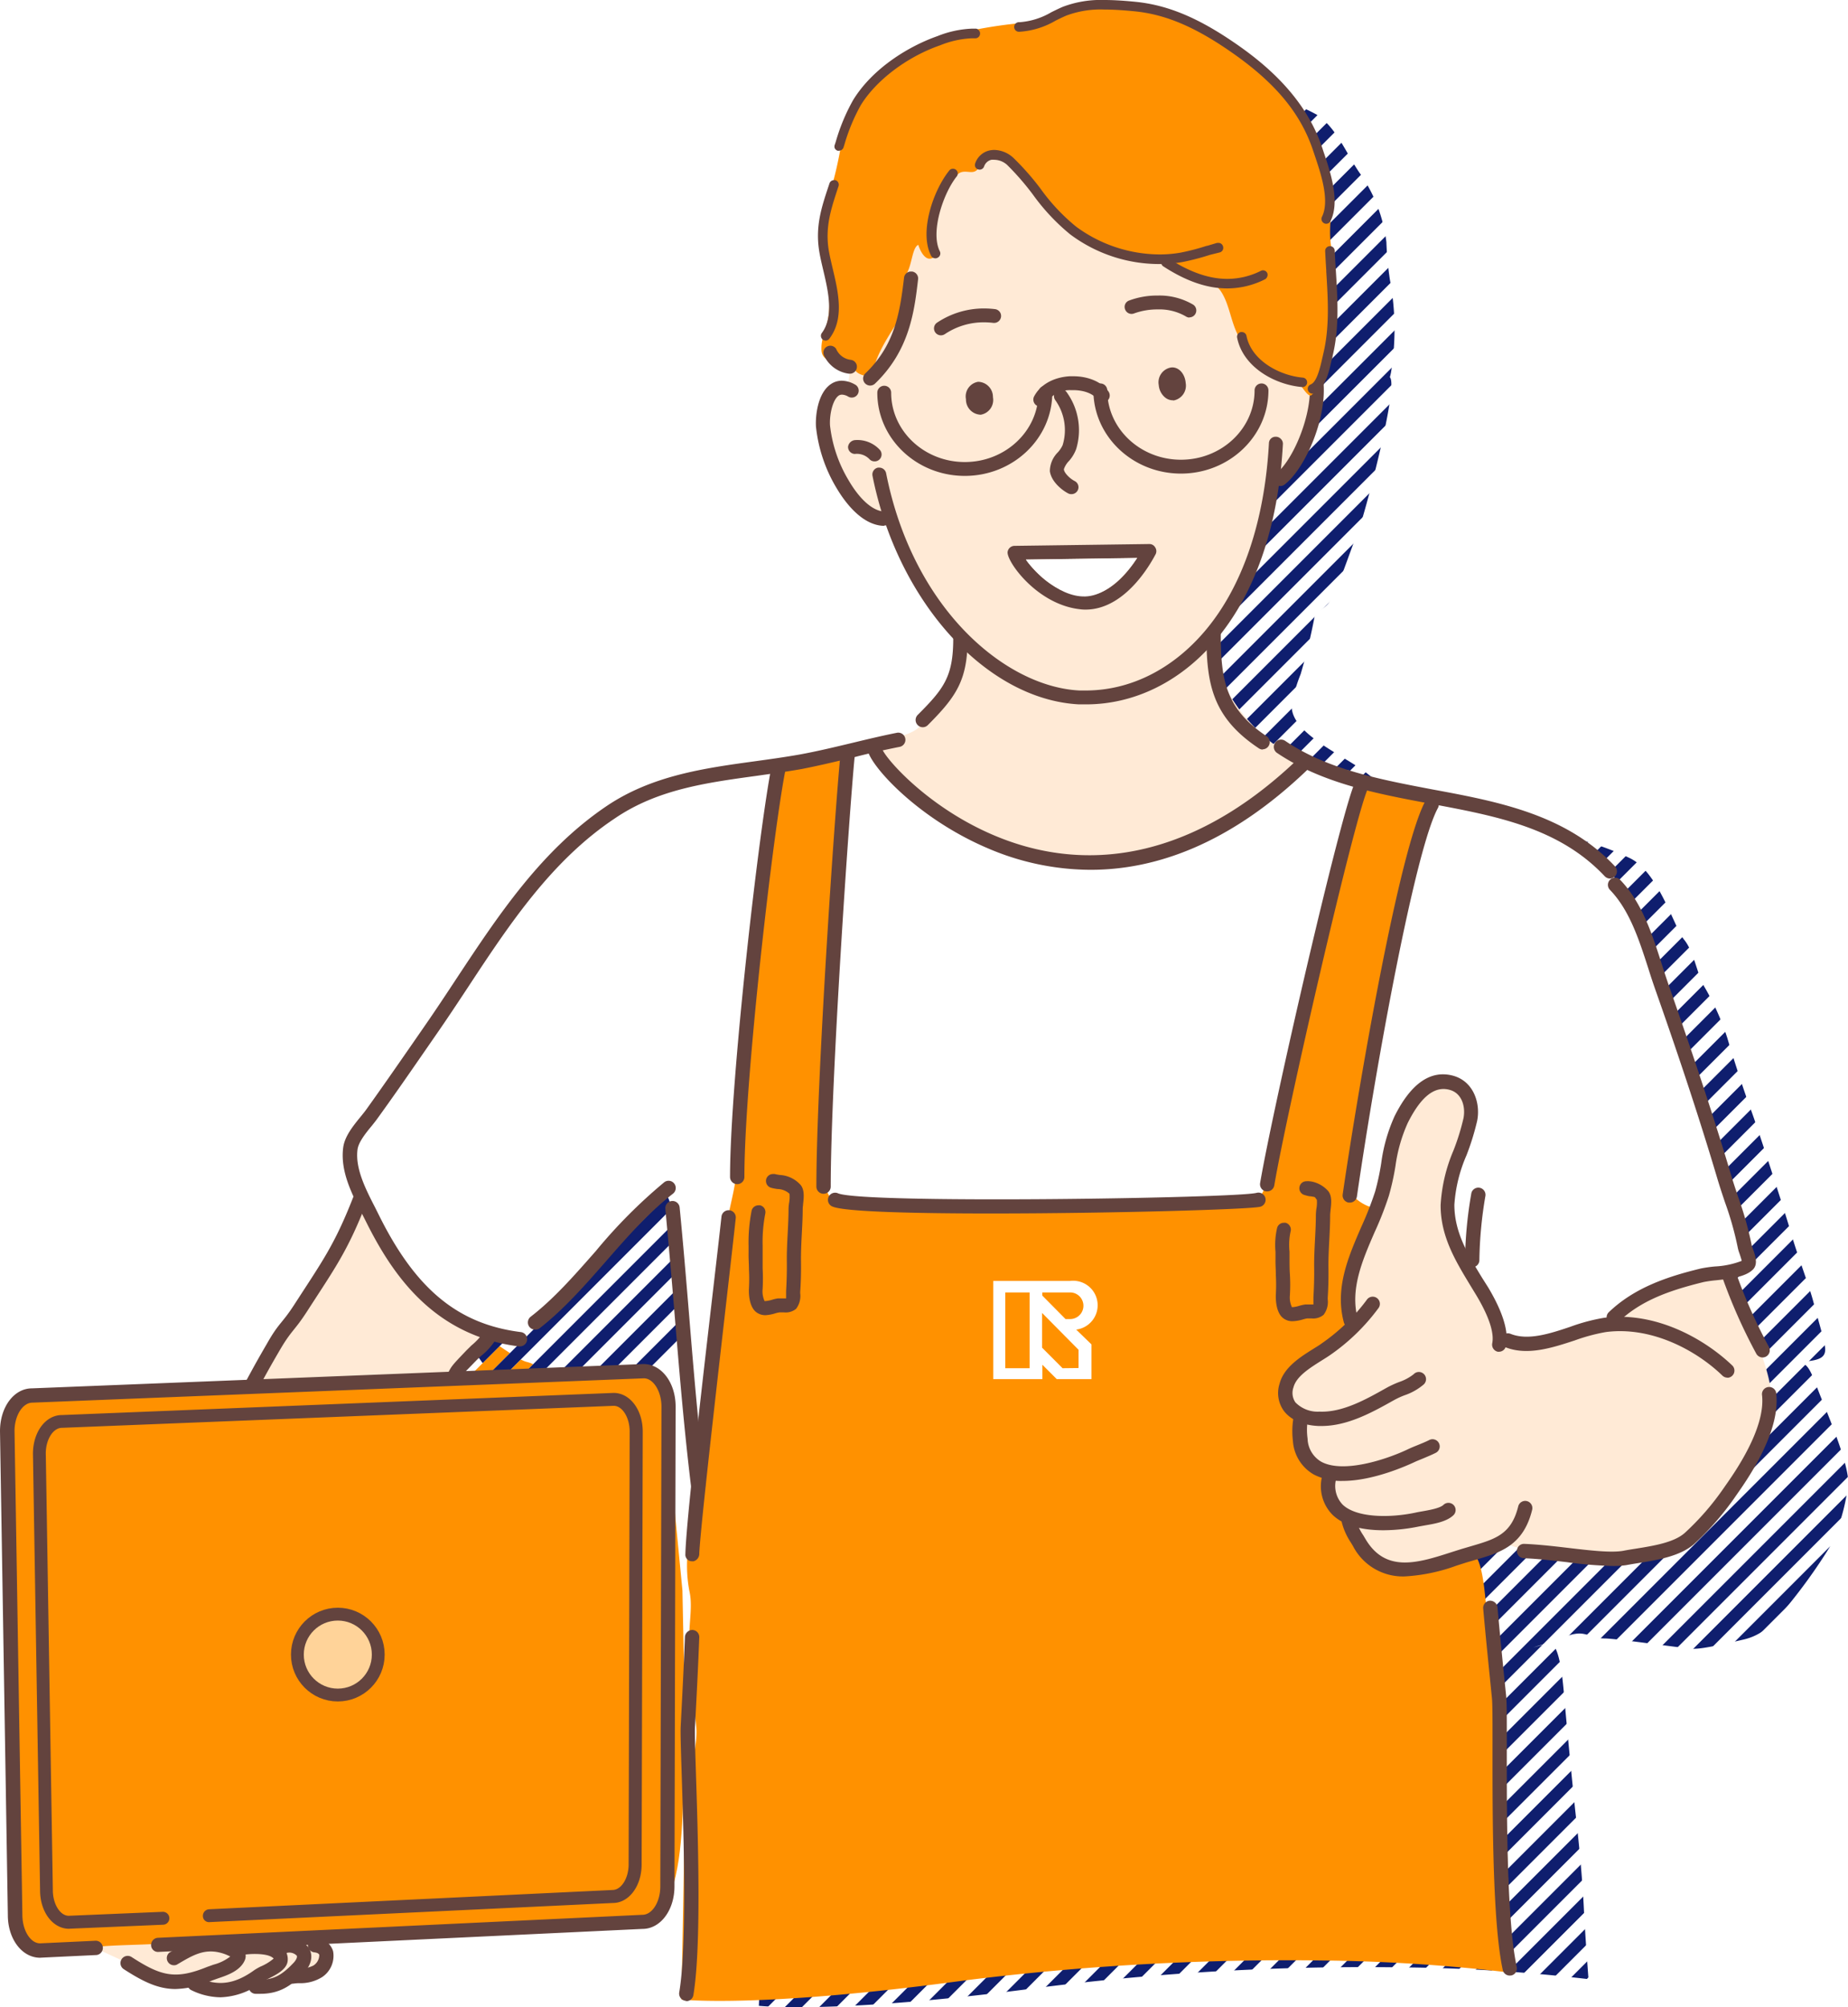 <svg xmlns="http://www.w3.org/2000/svg" xmlns:xlink="http://www.w3.org/1999/xlink" viewBox="0 0 303.94 330"><defs><style>.cls-1{fill:none;}.cls-2,.cls-6{fill:#ff9100;}.cls-3{fill:#0f1e6e;}.cls-4,.cls-5,.cls-6,.cls-7,.cls-8{fill-rule:evenodd;}.cls-4{fill:url(#新規パターンスウォッチ_1);}.cls-5{fill:url(#新規パターンスウォッチ_3);}.cls-7{fill:#ffead6;}.cls-11,.cls-8{fill:#fff;}.cls-9{fill:#63433e;}.cls-10{fill:#ffd399;stroke:#63433e;stroke-miterlimit:10;stroke-width:2.11px;}</style><pattern id="新規パターンスウォッチ_1" data-name="新規パターンスウォッチ 1" width="50" height="50" patternTransform="translate(-196.28 58.54) rotate(45) scale(0.08)" patternUnits="userSpaceOnUse" viewBox="0 0 50 50"><rect class="cls-1" width="50" height="50"/><rect class="cls-2" width="25" height="50"/><rect class="cls-1" x="25" width="25" height="50"/></pattern><pattern id="新規パターンスウォッチ_3" data-name="新規パターンスウォッチ 3" width="50" height="50" patternTransform="translate(-189.76 26.56) rotate(45) scale(0.08)" patternUnits="userSpaceOnUse" viewBox="0 0 50 50"><rect class="cls-1" width="50" height="50"/><rect class="cls-3" width="25" height="50"/><rect class="cls-1" x="25" width="25" height="50"/></pattern></defs><g id="レイヤー_2" data-name="レイヤー 2"><g id="design"><path class="cls-4" d="M67.62,202.72c.69,1.44,6.09,11.27,7.93,13.28s9.2,7.42,11,7.88,2,1,.64,2.24-4.33,3.13-4.73,4.16a2,2,0,0,1-2.24,1.33c-1.15,0-31,1.43-31,1.43s12-18.82,13.07-21.06,3.45-6.1,3.85-7.36S66.93,201.28,67.62,202.72Z"/><path class="cls-5" d="M299.64,230.1c-1.36-3.32-1.95-5.72-3.31-6a5,5,0,0,0-1.66-.05c.9-.11,1.75-.19,2.47-.25,2.3-.21,3.05-.77,3.05-1.94s-1.15-4.74-1.89-7.63-2.71-7.92-3.66-11.29-5.59-17.62-6.66-20.47-3-8.79-3.89-11.83a42.72,42.72,0,0,0-3.82-8.49c-1.16-2-1.63-5.64-3.29-7.67s-4.17-11.07-8.88-13.38a46.85,46.85,0,0,0-14.4-4.23c-4.77-.67-13.57-2.7-16.33-3.3a24.05,24.05,0,0,1-3.16-1c.51-.76-3.85-1-9.37-5.42-3.62-2.92-12.85-6.59-12.38-11.39a26.62,26.62,0,0,1,1.46-4.94,95.59,95.59,0,0,0,2.26-9.3c.22-1,1.79-1.48,2.49-2.62,1.65-2.69,3.08-7.56,4.73-11.61,1-2.51,6.69-23.83,5.19-25.27h0c.08-.29.15-.57.2-.86A44,44,0,0,0,228.6,46a53,53,0,0,1-.58-6.2,24.89,24.89,0,0,0-4.46-11.45c-2.13-3.12-3.76-7.37-7-9.5a35.43,35.43,0,0,0-4.6-2.1c-1.35-.64-2.58-1.6-3.94-2.22-3.86-1.74-9.31-1.95-13.44-1.48-2.52.29-4.52,2.09-7,2.36A63.43,63.43,0,0,0,174,18.11c-1.22.41-1.87,1.39-3,2a15.48,15.48,0,0,0-8.21,11.35c-.4,2-.61,3.28-1.14,5.3a56.46,56.46,0,0,0-1.44,5.52,22.72,22.72,0,0,0,.56,8.7,11,11,0,0,1,.14,4.46c-.27,1.5-1,2.79-.9,4.34.07,1.09,1,1.41,2,1.68-2.73,8.58-1.84,27-3.37,26.87-2.73-.23-3.37,1.73-3.37,3.9,0,4,3,12.24,7.45,13.24,1.28.3,1.67.22,2.45,1.85a75.37,75.37,0,0,0,5.05,9.64c.76,1.18.59,2.39.15,4.49-.71,3.43-1.35,6.63-5.26,11-1.61,1.81-3.09,3.21-7.86,4.39-.69.17-.84.66-.65,1.32-.57-.89-.48-.85-1.23-.73s-2.07.43-3.87.84c-.45-.27-1.39.08-2.78.57l-.63.21c-3.3.75-9.15,1.48-13.21,2a111,111,0,0,0-14.55,3.27c-4.54,1.36-8.53,4.57-12,7.46A92.67,92.67,0,0,0,95.64,166c-3.47,4.86-9.8,14-12.21,17.67s-7.66,11.54-9.51,13.65-3.54,5.12-3.76,6.94,1,4.46,2.2,7.31,5.41,10.66,7.44,13.05a33.8,33.8,0,0,0,8,7,24.88,24.88,0,0,0,7.47,2.59c2.18.47,2.66.84,3.66.05s5-4.71,6.9-6.62,5.32-6.35,7.82-9,6.08-5.7,7.65-7.38,2.18,3.09,2.18,5.48,0,7.87-.06,10.26-.11,7.39,0,9.88-.33,9.18-.22,11.79.22,10.42,0,13.3c0,.3,0,.47.14.54-.38,1.9-.74,3.86-1,5.47-.43,3,1,5.49,1.56,8.24s.62,5.83.86,9.73.15,9.46.44,12.93.13,10.19.13,14.32-.52,16.56-.52,16.56,12.81,1.47,46.73-3.06a425.14,425.14,0,0,1,58.72-3.26,281,281,0,0,1,31,1.94s-.55-7.14-.77-11.71-.77-10.42-1.26-14.65-1.65-16.34-2-20.47-1-9-2.73-8.38c-.64.22-1.46.44-2.34.68.73-.24,1.43-.46,2.06-.64,3-.85,3.46-1.43,5.09-1.63s2.74.79,4.63.79,12.92,1.63,14.48,1.69,4.83-.71,8.29-1.5,5-2.93,6.86-5a90.19,90.19,0,0,0,7.28-10.08,30.85,30.85,0,0,0,3.12-10.6C304.13,241,301,233.41,299.64,230.1ZM271.72,223a9.17,9.17,0,0,1-1.65.42,7.16,7.16,0,0,1,1.29-.33Zm-22.6-31.52c-.49,1.85-2.42,6.65-3.06,9.08a15.54,15.54,0,0,0,.36,7.31l-.5-1.22c-.68-1.77-.06-4.75.1-7s2.73-7.2,3.32-9.56a6.53,6.53,0,0,0-.27-4.22l.19.39C250.15,188.16,249.61,189.63,249.12,191.48Zm-2.9-8.36a3.54,3.54,0,0,1,.81.21,6.19,6.19,0,0,0-3.7.27A4.78,4.78,0,0,1,246.22,183.12Zm-27.07,50.3c0-1.4.67-2,1.62-3,.14-.13.31-.29.53-.47A7.58,7.58,0,0,0,219.15,233.42Zm8.7-8.23,1-.82c-.21.23-.45.48-.75.78a37.42,37.42,0,0,1-5.15,3.56C224.56,227.57,226.53,226.22,227.85,225.19Zm1.52-5.93a10.82,10.82,0,0,1-.12-1.76,7.66,7.66,0,0,1,.18-1.28A14.92,14.92,0,0,0,229.37,219.26ZM232,208.64a34.84,34.84,0,0,0,1.52-4.55,1.79,1.79,0,0,0,.53-.38,2.43,2.43,0,0,0,.14-.2c-.25.69-.49,1.33-.72,1.87-.39.93-1,2.38-1.7,4Zm3.52-10.14c.18-1,.38-1.84.6-2.69-.11.6-.2,1.21-.31,1.8-.14.82-.33,1.67-.56,2.52C235.31,199.66,235.4,199.13,235.51,198.5Zm-16.84-65.87a10.54,10.54,0,0,1-2,3.06c-2.59,2.21-7.11,4.68-10.42,6.66s-13,4.41-15.84,4.72c-.42,0-1,.06-1.63.06A98,98,0,0,0,218.67,132.63ZM166.52,39.89c.7-1.21.72-3.42,1.54-3.8.31,1,.85,1.78,1.41,1.88s1.1-.59,1.19-.65a6,6,0,0,0-.26-1.3,10.53,10.53,0,0,1,.43-4.43c.34-1.57,1.33-4.24,2.75-5.18.91-.6,1.94.34,2.6-.7,1.8-2.83,3.45-2.37,5.57,0,2.68,3,4.93,6.78,8.38,9.05a22.44,22.44,0,0,0,6.67,2.88c1.11.3,2.74-.24,3.75.24,1.22.57,2,1.36,3.1,1.94,1.84.93,4.09.66,5.36,2.59s1.34,4.64,2.72,6.63a13.29,13.29,0,0,0,2.05,2.3c-3.45-.52-7.11-1.35-9.65-2.81-7.36-4.22-17.28-7.4-22-7.4a48.57,48.57,0,0,0-16.12,3C166.08,42.64,166,40.88,166.52,39.89ZM220.79,237.6h0c.88.5.89,1.36.7,2.55,0-1.15.23-1.51-.45-2.26Zm4.68,9.81a7.33,7.33,0,0,1-3.12-2.45,4.23,4.23,0,0,1-.69-1.81,8,8,0,0,0,.62,1.61c.7,1.38,2.88,2.42,3.66,2.66s.26,1.23.17,2.54l0-.27C225.93,248.14,226.44,247.7,225.47,247.41Zm1.21,4.88a7.69,7.69,0,0,0,1.57,1.74l.17.15-.76-.51A3.18,3.18,0,0,1,226.68,252.29Zm5.82,8.35a15.18,15.18,0,0,1-1.54-2.28,18.21,18.21,0,0,0,3.35,3.75,5.19,5.19,0,0,0,.57.42A7.72,7.72,0,0,1,232.5,260.64Zm21.34-38.22a30.16,30.16,0,0,0-3.38-6.36c-.53-.83-1.11-1.91-1.69-3.07.84,1.37,1.69,2.63,2.22,3.36a27.85,27.85,0,0,1,3.23,7.26,2.9,2.9,0,0,0,2,2.09l-.46-.06C254.38,225.44,254.45,224.29,253.84,222.42Zm31.46-6.83a36.94,36.94,0,0,0-7.74,2.8,14.68,14.68,0,0,0-3,2.22c.31-.31.64-.63,1-.94,1.77-1.6,5.6-2.91,8.11-3.81a28.42,28.42,0,0,1,5.75-1.21C288.37,214.8,287,215.16,285.3,215.59Z"/><path class="cls-6" d="M5.44,228.81l101-3.18c2.15,0,3.12,6,3.12,8.22l2.68,27.63.44,21.82c-.36,6.36,0,17-1.28,23.76C110,314.85,107,316,105.87,316L7.12,320.93c-2.14,0-4.64-3.33-4.64-5.58,0,0-1.78-78.67-1.47-81.72S3.29,228.81,5.44,228.81Z"/><path class="cls-7" d="M134.76,69c0-2.63.78-5,4.09-4.73,2.19.18.31-30.94,6.34-36.91,7.31-7.24,22.3-9,28.3-9,5.8,0,17.85,3.87,26.8,9,7.47,4.29,13,29.32,13.86,30.11,1.81,1.75,2.17,4.3,2.17,7.6,0,4.68-2.48,8.76-4.49,12-.85,1.38-2.76,2-3,3.19-.86,4-1.54,7.49-2.75,11.3-.54,1.71-3.69,5.5-3.88,7.4-6.41,9.74,2.22,19.31,6.62,22.86,6.82,5.52,14.31,4.27,13.47,5.24-17.53,20.06-39.72,20.4-42.32,20.4-4.93,0-22.42-.82-35.61-13.14-2.16-2-10.81-10.17-7.17-11.07,5.79-1.44,12.17-1.66,14.12-3.86,4.75-5.36,5.54-9.24,6.4-13.42.53-2.54-3.83-5.49-4.76-6.93a91.11,91.11,0,0,1-6.14-11.71c-.94-2-1.41-1.89-3-2.25C138.46,83.92,134.76,73.87,134.76,69Z"/><path class="cls-7" d="M59.93,197.44c.69,1.44,6.09,11.27,7.93,13.28s9.2,7.42,11,7.88,2,1,.64,2.24S75.15,224,74.75,225s-1.09,1.32-2.24,1.32-31,1.44-31,1.44,12-18.83,13.07-21.07,3.45-6.1,3.85-7.36S59.24,196,59.93,197.44Z"/><path class="cls-7" d="M21.27,322.89c-.68-.41-4.88-2.19-5.43-2.64s8.35-.5,9.9-.69,26-1.19,26-1.19a7.48,7.48,0,0,1,1.23,1.69c.64,1.14,1.23,2.28.41,3.15A4.66,4.66,0,0,1,50,324.76a5.59,5.59,0,0,0-3.19.6c-.87.5-1.92,1.41-3,1.32a16.66,16.66,0,0,1-2.64-.32c-.64-.18-2.74.41-4,.59a9.64,9.64,0,0,1-4.29-.68c-1.41-.5-4.09-.33-5-.37C25.83,325.81,22,323.3,21.27,322.89Z"/><path class="cls-7" d="M265.13,217a24.92,24.92,0,0,1,4.74-3.9,36.4,36.4,0,0,1,7.74-2.79c2.86-.72,4.62-1.24,6-.91s2,2.73,3.32,6,4.48,10.93,4.29,13.79a31.29,31.29,0,0,1-3.12,10.6,91.35,91.35,0,0,1-7.28,10.07c-1.82,2.08-3.41,4.24-6.87,5s-6.72,1.56-8.28,1.5-12.59-1.7-14.49-1.7-3-1-4.63-.78-2.07.77-5.08,1.62-7.51,2.63-9.69,2.58-3.54,0-5.14-1.32a17.11,17.11,0,0,1-4.25-5.32c-.78-1.72-.74-1.83-1.81-2.76a5.1,5.1,0,0,1-2.16-3.64c0-1.51.63-2.73-.15-3s-3-1.28-3.66-2.65a7.43,7.43,0,0,1-.83-4.38c.24-1.32.27-2.26-.66-2.78a3.94,3.94,0,0,1-1.75-3.74,7.65,7.65,0,0,1,2.9-4.43c1.42-1.1,4.62-2.75,6.2-4.29s1.8-2.12,1.54-3.55a15.53,15.53,0,0,1,.12-7.11c.85-2.8,2.83-7.14,3.66-9.11a38.55,38.55,0,0,0,2.34-7.76c.47-2.7.84-5.66,2-7.86s3.38-5.12,5-5.9,4.59-1.27,5.59.47a7.18,7.18,0,0,1,1,5.77c-.59,2.36-3.17,7.33-3.32,9.56s-.78,5.22-.1,7a73.23,73.23,0,0,0,4.54,9.41,30.4,30.4,0,0,1,3.38,6.36c.61,1.87.54,3,1.88,3.22a19.22,19.22,0,0,0,6.64,0c2.24-.57,4.22-1.31,6.35-1.91S263.89,218.12,265.13,217Z"/><path class="cls-8" d="M114.08,246.73c.17-2.88-.58-10.39-.69-13s-.62-9-.67-11.51-.76-8.24-.65-10.63-1.36-7.11-1.36-9.49-.6-7.17-2.17-5.49-5.16,4.72-7.66,7.38-6,7.12-7.82,9-5.88,5.81-6.89,6.61-1.48.42-3.66,0A24.61,24.61,0,0,1,75,217a33.78,33.78,0,0,1-8-7.05c-2-2.38-6.2-10.18-7.43-13s-2.41-5.5-2.2-7.32,1.9-4.83,3.75-6.94,7.11-10,9.52-13.64,8.74-12.81,12.21-17.67A92.12,92.12,0,0,1,95.6,137.17c3.45-2.9,7.44-6.1,12-7.46a109.09,109.09,0,0,1,14.55-3.27c4.08-.57,10-1.3,13.25-2s6.24-1.45,7.24-1.61.5-.19,2.1,2a48,48,0,0,0,9.27,8.83,68.26,68.26,0,0,0,12.8,6.51c3.57,1.22,13,2,15.91,1.66s12.53-2.73,15.84-4.71,7.83-4.46,10.42-6.67,5-5.51,6-5.23,5.53,2.49,8.3,3.09,11.55,2.64,16.32,3.3A47.27,47.27,0,0,1,254,135.8c4.7,2.32,8.35,4.53,10,6.56a29.75,29.75,0,0,1,3.57,5.1,44.06,44.06,0,0,1,3.82,8.48c.87,3,2.81,9,3.88,11.83s5.7,17.11,6.66,20.48,2.92,8.41,3.66,11.29,1.89,6.45,1.89,7.62-.74,1.74-3,1.94a37.23,37.23,0,0,0-8.4,1.48c-2.51.9-6.34,2.21-8.11,3.81s-3,3.27-4.23,3.42-4.65,1.67-7,2.11-4.35,1.29-6,1-3.67-.61-4.15-2.61a27.64,27.64,0,0,0-3.23-7.25c-1.12-1.57-3.73-5.44-4.4-7.84s-1.18-5.53-.53-8,2.57-7.23,3.06-9.09,1-3.32.14-5.21-1.34-2.93-3-3.14a5.1,5.1,0,0,0-4.58,1.77,16.25,16.25,0,0,0-3.95,6,42.07,42.07,0,0,0-2.18,7.56c-.51,2.79-.42,3.79-1.47,5.21s-23.48,8.55-37.09,8-23.8-4.31-38.44,1.95-14.77,4.32-21.9,13-7.63,8.78-10.13,14.62S113.92,249.61,114.08,246.73Z"/><path class="cls-6" d="M112.07,328.73s.52-26,.52-30.16,2.23-11,1.94-14.47-.9-9.13-1.14-13,.62-6.74,0-9.49a22.32,22.32,0,0,1,0-8.39c.44-3,.55-6.9,1.25-9.73s.41-7.09,1.22-10.43,1.21-10.09,1.57-13.74,1.74-14.78,2-17.29,1.48-6.53,1.62-8.89,1-17,1.39-22.08,1.6-16.79,2-19.91,2.46-19.63,2.9-21.79.44-3.33,1.55-3.53a58,58,0,0,0,7-1.62c2.08-.74,3.17-1.18,3.06.38s-.48,9.88-.64,11.32-.54,8.91-.75,11.28-.59,9.12-.76,11.48-.75,13.8-.85,17.45-.86,11.37-.75,14.06.42,6.6,1.93,7,8.54.76,11.22.93,13.48.14,16.92.06,15-.24,17.89-.27,9.55.09,12.58-.09,8.38-.09,10-.44,2.07-1.32,2.43-2.74,3-12.1,3.74-17,3-13.8,4.56-21,3.89-14.33,4.77-18.64a49,49,0,0,1,2.45-8.34c.5-1.28.34-1.19,2.17-.65s8,1.8,9.12,1.92.14,1.27-.48,3.14-3.82,13.86-4.51,16.79-4.4,20.89-4.79,23.18-2,12.2-2.22,14.36-1,5.15-1,6.84,2.89,3.18,3.58,3.21-.51,2.41-1.32,4.89-2.69,6.78-2.74,8.85a30.37,30.37,0,0,0,.68,4.81c.09,1.17.06,1.21-2.08,2.88s-6,4.2-7.08,5.28-1.81,1.7-1.59,3.54a7,7,0,0,0,1.86,3.88c.72.8.45,1.15.44,2.49s0,3.43.87,4.58a7.33,7.33,0,0,0,3.12,2.45c1,.3.46.73.61,2.28s.63,3.31,1.58,4,1.72,1,2.18,2.31a17.38,17.38,0,0,0,2.66,4.66,6.16,6.16,0,0,0,3.62,2.26c1.43.17,4.3.63,6.4-.11s5.16-1.38,6.9-2,2.38,4.27,2.73,8.39,1.51,16.23,2,20.46,1,10.08,1.27,14.65.77,25.32.77,25.32a282.64,282.64,0,0,0-31-2,426.63,426.63,0,0,0-58.71,3.27C124.87,330.2,112.07,328.73,112.07,328.73Z"/><path class="cls-9" d="M178.63,115.8c-.39,0-.79,0-1.18,0C162.19,115,147.6,98.89,143.5,78.22a1.15,1.15,0,0,1,.17-.85,1.13,1.13,0,0,1,.73-.49l.22,0a1.15,1.15,0,0,1,1.12.92c4.44,22.41,19.7,35.13,31.82,35.72l1,0c7.31,0,14.28-3.48,19.63-9.8,6.17-7.29,9.8-18,10.51-30.84a1.09,1.09,0,0,1,1.08-1.08h.11a1.13,1.13,0,0,1,.79.38A1.09,1.09,0,0,1,211,73c-.74,13.62-4.65,24.87-11.31,32.55C194,112.16,186.48,115.8,178.63,115.8Z"/><path class="cls-9" d="M145.38,86.45c-3.58-.08-6.36-3.83-7.7-6.06a24.53,24.53,0,0,1-3.48-10.28c-.1-1.79.29-5.55,2.51-7a3.17,3.17,0,0,1,1.74-.52,4.54,4.54,0,0,1,2.14.61,1.14,1.14,0,1,1-1.09,2,2.16,2.16,0,0,0-1-.32,1,1,0,0,0-.52.13c-1,.64-1.57,3.06-1.47,4.91a22.24,22.24,0,0,0,3,8.94c1.9,3.29,4.08,5.2,6,5.24a1.16,1.16,0,0,1,1.12,1.17,1.16,1.16,0,0,1-1.14,1.12Z"/><path class="cls-9" d="M143.83,75.85a1.11,1.11,0,0,1-.83-.36,2.88,2.88,0,0,0-2.42-.86,1.15,1.15,0,0,1-1.1-1.18,1.26,1.26,0,0,1,1.21-1.1,5,5,0,0,1,4,1.59,1.14,1.14,0,0,1-.06,1.61A1.12,1.12,0,0,1,143.83,75.85Z"/><path class="cls-9" d="M161.14,68.17a2.5,2.5,0,0,1-2.27-2.53v0a2.44,2.44,0,0,1,2-2.87,2.49,2.49,0,0,1,2.44,2.53,2.46,2.46,0,0,1-2,2.88Zm-.71-2.68-.13,0,.13,0Z"/><path class="cls-9" d="M154.76,55.13a1.14,1.14,0,0,1-.62-2.1,13.87,13.87,0,0,1,7.69-2.32,15.7,15.7,0,0,1,1.81.11,1.16,1.16,0,0,1,.77.43,1.11,1.11,0,0,1,.23.84,1.15,1.15,0,0,1-1.11,1h-.14a12.3,12.3,0,0,0-1.58-.1,11.44,11.44,0,0,0-6.42,1.95A1.19,1.19,0,0,1,154.76,55.13Z"/><path class="cls-9" d="M176.19,81.24a1.06,1.06,0,0,1-.52-.13c-.93-.48-2.76-1.87-3-3.65A4.43,4.43,0,0,1,174,74.35a4.84,4.84,0,0,0,.77-1.16,8.45,8.45,0,0,0-1.22-7.42,1.19,1.19,0,0,1-.19-.86,1.15,1.15,0,0,1,1.13-.94,1.12,1.12,0,0,1,.93.49A10.66,10.66,0,0,1,177,73.82a6.25,6.25,0,0,1-1.16,1.94,3.58,3.58,0,0,0-.86,1.37v.07c.08.59,1,1.5,1.78,1.89a1.13,1.13,0,0,1,.49,1.53A1.15,1.15,0,0,1,176.19,81.24Z"/><path class="cls-9" d="M207.39,60.71a1.15,1.15,0,0,1-1.14-1.08,28.76,28.76,0,0,0-2.69-10.07,1.14,1.14,0,0,1,0-.87,1.13,1.13,0,0,1,.59-.64,1.1,1.1,0,0,1,.47-.1,1.14,1.14,0,0,1,1,.68,31.21,31.21,0,0,1,2.89,10.87,1.14,1.14,0,0,1-.29.83,1.16,1.16,0,0,1-.78.38Z"/><path class="cls-9" d="M178.53,100.22a6.81,6.81,0,0,1-1-.07c-7-.82-12-7.86-11.81-9.41a1.16,1.16,0,0,1,1.12-1L189,89.44h.09A1.09,1.09,0,0,1,190,90a1.13,1.13,0,0,1,.07,1.11C189.86,91.45,185.56,100.22,178.53,100.22ZM168.73,92l.35.46c1.39,1.82,4.36,4.94,8.69,5.45a6.13,6.13,0,0,0,.74,0c3.81,0,6.79-3.59,8.22-5.73l.31-.46Z"/><path class="cls-9" d="M192.91,65.81a2,2,0,0,1-1.33-.5,2.94,2.94,0,0,1-1-2,2.47,2.47,0,0,1,2-2.89c1.24-.17,2.31,1,2.43,2.54a2.48,2.48,0,0,1-2,2.88Zm.6-2.6h0Z"/><path class="cls-9" d="M195.6,52.21A1.2,1.2,0,0,1,195,52a8.63,8.63,0,0,0-4.6-1.13,11.14,11.14,0,0,0-3.88.66,1.15,1.15,0,0,1-.41.08,1.13,1.13,0,0,1-1.06-.73,1.11,1.11,0,0,1,.65-1.47,13.14,13.14,0,0,1,4.71-.82,10.88,10.88,0,0,1,5.82,1.49,1.14,1.14,0,0,1-.62,2.1Z"/><path class="cls-9" d="M210.56,79.9a1.13,1.13,0,0,1-.91-.45,1.15,1.15,0,0,1,.23-1.6c3.06-2.31,6.83-11.64,5.15-16.74-.48-1.43-1.38-2.32-2.36-2.32s-1.68.81-2,2a1.12,1.12,0,0,1-1.09.86,1,1,0,0,1-.29,0,1.09,1.09,0,0,1-.7-.52,1.13,1.13,0,0,1-.13-.86,4.53,4.53,0,0,1,4.07-3.74h.19c1.54,0,3.51,1,4.46,3.88,2.09,6.31-2.23,16.48-5.94,19.28A1.14,1.14,0,0,1,210.56,79.9Z"/><path class="cls-9" d="M151.74,119.56a1.19,1.19,0,0,1-.83-2c4.33-4.33,5.87-6.31,5.87-12.61a1.18,1.18,0,1,1,2.36,0c0,6.85-1.84,9.56-6.56,14.28A1.18,1.18,0,0,1,151.74,119.56Z"/><path class="cls-9" d="M207.69,123.23A1.2,1.2,0,0,1,207,123c-7.61-5.07-8.58-10.59-8.58-18.7a1.18,1.18,0,1,1,2.36,0c0,7.52.85,12.29,7.53,16.73a1.18,1.18,0,0,1-.66,2.16Z"/><path class="cls-9" d="M85.53,221.36h-.15c-14.13-1.78-20.88-11.9-25.18-20.51l-.63-1.25c-1.7-3.3-3.62-7.05-3.13-10.9.23-1.86,1.62-3.57,2.84-5.07.34-.42.67-.82.93-1.18,2.5-3.48,4.94-7,7.37-10.5l2.29-3.31c1.75-2.52,3.45-5.09,5.15-7.67,6.89-10.42,14-21.21,24.78-28.47,7.43-5,16-6.2,24.33-7.34,2.47-.34,4.93-.68,7.36-1.11,2.92-.53,5.86-1.24,8.71-1.92,2.41-.58,4.81-1.16,7.23-1.64a1.18,1.18,0,1,1,.46,2.31c-2.39.48-4.76,1-7.14,1.62-2.88.7-5.85,1.41-8.84,2-2.47.44-5,.78-7.46,1.13-8.41,1.15-16.36,2.25-23.33,7C90.74,141.45,83.75,152,77,162.26c-1.71,2.59-3.42,5.18-5.18,7.71l-2.29,3.31c-2.44,3.53-4.88,7.05-7.4,10.53-.28.4-.63.84-1,1.3-1,1.2-2.18,2.69-2.33,3.88-.4,3.12,1.35,6.52,2.89,9.52l.64,1.28C68.39,212,75.38,217.71,85.67,219a1.18,1.18,0,0,1-.14,2.35Z"/><path class="cls-9" d="M88,218.59a1.16,1.16,0,0,1-.93-.45,1.19,1.19,0,0,1,.2-1.66c3.9-3,7.37-7,10.73-10.81a85.12,85.12,0,0,1,11.24-11.3,1.17,1.17,0,0,1,1.65.21,1.19,1.19,0,0,1-.2,1.66c-4,3.1-7.52,7.11-10.92,11s-7,8-11,11.12A1.15,1.15,0,0,1,88,218.59Z"/><path class="cls-9" d="M41.39,229a1.14,1.14,0,0,1-.56-.14,1.17,1.17,0,0,1-.48-1.59c1.42-2.65,2.1-3.86,3.58-6.41,2-3.52,2.41-3.16,4.58-6.54,4.48-6.93,6.51-9.66,9.54-17.39a1.18,1.18,0,1,1,2.2.86c-3.12,8-5.22,10.78-9.75,17.81-2.17,3.35-2.52,3-4.53,6.45-1.47,2.52-2.13,3.71-3.54,6.33A1.18,1.18,0,0,1,41.39,229Z"/><path class="cls-9" d="M74.58,227.77a1.12,1.12,0,0,1-.53-.13,1.18,1.18,0,0,1-.53-1.58c.76-1.5.68-1.41,3-3.85.36-.38.69-.68,1-1a10.3,10.3,0,0,0,2-2.16,1.18,1.18,0,0,1,2.2.86,10.33,10.33,0,0,1-2.59,3c-.32.3-.62.57-.83.79-2.36,2.45-2,1.92-2.74,3.4A1.17,1.17,0,0,1,74.58,227.77Z"/><path class="cls-9" d="M28.87,327c-2.85,0-5.29-1.18-8.51-3.26a1.18,1.18,0,1,1,1.28-2c4.83,3.13,7.18,3.76,12.4,1.64l1.06-.38a7.7,7.7,0,0,0,2.77-1.34,7.39,7.39,0,0,0-1.81-.67c-2.57-.59-4.41.49-6.73,1.86l-.27.16a1.18,1.18,0,0,1-1.2-2l.27-.15c2.55-1.51,5-2.94,8.46-2.14.69.16,3,.78,3.64,2.09a1.75,1.75,0,0,1,0,1.53c-.78,1.7-2.87,2.41-4.39,2.92l-.93.33A16,16,0,0,1,28.87,327Z"/><path class="cls-9" d="M36.27,328.36a11.12,11.12,0,0,1-4.86-1.2,1.18,1.18,0,0,1,1-2.13c3.3,1.59,6.13,1.25,9.44-1.15a9.91,9.91,0,0,1,1-.57A8.23,8.23,0,0,0,45,322s0-.06-.21-.19c-1.15-.85-4.7-.58-5.41-.27a1.18,1.18,0,0,1-.94-2.17c1.28-.55,5.75-.93,7.75.54a2.66,2.66,0,0,1,1.12,2.5c-.16,1.42-2,2.32-3.4,3-.31.16-.57.28-.7.37A11.8,11.8,0,0,1,36.27,328.36Z"/><path class="cls-9" d="M42.81,327.79l-.81,0a1.16,1.16,0,0,1-1.1-1.25,1.23,1.23,0,0,1,1.25-1.1c2.81.2,4.24-.77,6.11-2.72.47-.49.68-1,.54-1.21a1.71,1.71,0,0,0-1.78-.4,1.2,1.2,0,0,1-1.4-.91,1.18,1.18,0,0,1,.91-1.4,3.9,3.9,0,0,1,4.33,1.56c.67,1.21.34,2.7-.9,4C47.92,326.45,46,327.79,42.81,327.79Z"/><path class="cls-9" d="M47.92,326.12a1.18,1.18,0,0,1-.15-2.35c.38,0,.79-.08,1.23-.1a5.42,5.42,0,0,0,2.51-.51,2.05,2.05,0,0,0,1-1.76c-.08-.29-.49-.39-.82-.43a1.18,1.18,0,0,1,.26-2.35,3.06,3.06,0,0,1,2.83,2.15,4.2,4.2,0,0,1-1.8,4.27,6.71,6.71,0,0,1-3.79,1c-.37,0-.73.05-1.06.09Z"/><path class="cls-9" d="M114.94,245.31a1.19,1.19,0,0,1-1.29-1c-1.13-9.28-1.92-18.8-2.68-28-.48-5.89-1-11.76-1.54-17.57a1.18,1.18,0,1,1,2.35-.23c.57,5.82,1.06,11.7,1.55,17.61.75,9.18,1.54,18.68,2.67,27.91a1.17,1.17,0,0,1-1,1.31Z"/><path class="cls-9" d="M242.09,208.35h0a1.19,1.19,0,0,1-1.14-1.22,68.37,68.37,0,0,1,1.05-11,1.18,1.18,0,0,1,2.31.46,67.7,67.7,0,0,0-1,10.66A1.19,1.19,0,0,1,242.09,208.35Z"/><path class="cls-9" d="M248.31,324.79a1.17,1.17,0,0,1-1.15-.92c-2.37-10.78-1.42-41.16-1.78-44.68-.49-4.86-1-9.79-1.44-14.75a1.19,1.19,0,0,1,1.07-1.28,1.23,1.23,0,0,1,1.28,1.07c.44,4.95.94,9.87,1.44,14.72.36,3.53-.59,33.85,1.73,44.41a1.18,1.18,0,0,1-.89,1.41Z"/><path class="cls-9" d="M112.93,329a1.19,1.19,0,0,0,1.11-1c1.83-10.88.08-40.42.26-44,.26-4.88.52-9.83.71-14.81a1.17,1.17,0,0,0-1.13-1.22,1.24,1.24,0,0,0-1.23,1.13c-.19,5-.45,9.91-.7,14.78-.19,3.54,1.56,33-.24,43.69a1.19,1.19,0,0,0,1,1.36Z"/><path class="cls-9" d="M264.8,144.44a1.21,1.21,0,0,1-.86-.37c-7.52-8-17.84-9.91-28.75-11.95-8.7-1.63-17.69-3.31-25.15-8.33a1.18,1.18,0,0,1,1.32-2c7,4.75,15.8,6.39,24.26,8,10.81,2,22,4.11,30,12.65a1.19,1.19,0,0,1-.86,2Z"/><path class="cls-9" d="M289.86,223.17a1.19,1.19,0,0,1-1-.61,88.73,88.73,0,0,1-5.67-12.79,1.18,1.18,0,0,1,.71-1.51,1.17,1.17,0,0,1,1.51.7,85.66,85.66,0,0,0,5.51,12.45,1.18,1.18,0,0,1-.45,1.61A1.19,1.19,0,0,1,289.86,223.17Z"/><path class="cls-9" d="M265.11,257.45a67.27,67.27,0,0,1-7.37-.62c-2.41-.28-4.89-.57-7.11-.65a1.18,1.18,0,0,1-1.14-1.22,1.15,1.15,0,0,1,1.23-1.14c2.31.09,4.84.38,7.29.67,3.64.43,7.07.82,9,.46.66-.13,1.36-.24,2.07-.35,2.91-.47,6.21-1,8-2.57a43.39,43.39,0,0,0,6.5-7.5c1.71-2.43,6.79-9.62,6.23-15.11a1.18,1.18,0,1,1,2.34-.24c.65,6.38-4.8,14.1-6.59,16.65a46.59,46.59,0,0,1-6.91,8c-2.28,2-5.94,2.62-9.16,3.14-.69.11-1.37.22-2,.34A14.07,14.07,0,0,1,265.11,257.45Z"/><path class="cls-9" d="M284.11,226.49a1.19,1.19,0,0,1-.81-.32C279,222,271.61,218,264.08,219a30.36,30.36,0,0,0-5.08,1.37c-3.66,1.2-7.81,2.56-11.43,1.11a1.18,1.18,0,0,1,.88-2.19c2.82,1.13,6.38,0,9.81-1.16a31.15,31.15,0,0,1,5.5-1.47c8.37-1.12,16.43,3.32,21.17,7.85a1.18,1.18,0,0,1-.82,2Z"/><path class="cls-9" d="M246.59,222.23l-.25,0a1.19,1.19,0,0,1-.91-1.4c.24-1.18,0-3.52-2.65-7.93l-.95-1.56c-2.42-4-4.92-8.08-4.89-13.24a26.6,26.6,0,0,1,2.1-8.93,37.42,37.42,0,0,0,1.65-5.29c.39-1.91-.24-4.13-2.22-4.69-2.5-.72-4.77,1.08-6.95,5.45a25.51,25.51,0,0,0-2,7,41.83,41.83,0,0,1-1.09,4.94,54.55,54.55,0,0,1-2.35,6c-2,4.61-4.07,9.37-2.78,14.21a1.18,1.18,0,0,1-2.28.61c-1.5-5.64.74-10.78,2.9-15.76a55.27,55.27,0,0,0,2.25-5.75,41.12,41.12,0,0,0,1-4.67,27.35,27.35,0,0,1,2.18-7.68c2.72-5.47,6-7.71,9.71-6.67,3.32.95,4.48,4.54,3.88,7.44a42.07,42.07,0,0,1-1.74,5.61,24.29,24.29,0,0,0-2,8.14c0,4.49,2.19,8.14,4.55,12l1,1.58c2.43,4.06,3.42,7.3,2.94,9.62A1.18,1.18,0,0,1,246.59,222.23Z"/><path class="cls-9" d="M217.34,234.44h-.43c-2.55-.09-4.64-1-5.75-2.48a5,5,0,0,1-.71-4.47c.7-2.69,3.4-4.39,5.58-5.75.49-.31,1-.61,1.38-.9a31.58,31.58,0,0,0,7.36-7.11,1.18,1.18,0,1,1,1.9,1.39,33.58,33.58,0,0,1-7.91,7.66c-.45.31-.95.62-1.48.95-1.91,1.21-4.08,2.57-4.54,4.35a2.74,2.74,0,0,0,.31,2.47,5.13,5.13,0,0,0,3.95,1.53c3.79.16,7.64-2,11-3.89l.33-.18a17.3,17.3,0,0,1,1.78-.8,8.06,8.06,0,0,0,2.38-1.27,1.18,1.18,0,1,1,1.63,1.7,9.59,9.59,0,0,1-3.12,1.75,13.54,13.54,0,0,0-1.53.69l-.33.18C225.63,232.23,221.62,234.44,217.34,234.44Z"/><path class="cls-9" d="M220.82,243.47a9.79,9.79,0,0,1-4.73-1.05,6.87,6.87,0,0,1-3.45-5.58,12.89,12.89,0,0,1,.07-3.58,1.18,1.18,0,0,1,1.35-1,1.16,1.16,0,0,1,1,1.35,10.49,10.49,0,0,0,0,2.92,4.53,4.53,0,0,0,2.24,3.78c3.67,2,10.87-.44,14.16-2,.58-.28,1.18-.52,1.77-.76s1.26-.51,1.85-.81a1.18,1.18,0,1,1,1.06,2.11c-.65.33-1.34.61-2,.89s-1.11.44-1.64.7C231.59,240.85,225.94,243.47,220.82,243.47Z"/><path class="cls-9" d="M227.52,251.58c-2.91,0-6.23-.52-8.32-2.5a6.68,6.68,0,0,1-1.77-6.31,1.18,1.18,0,1,1,2.32.39,4.44,4.44,0,0,0,1.08,4.21c2.3,2.2,7.87,2.2,12.07,1.29.31-.07.67-.13,1.07-.2,1.13-.2,2.85-.5,3.44-1.06a1.18,1.18,0,0,1,1.63,1.71c-1.11,1.06-3.08,1.4-4.67,1.67l-1,.18A29.79,29.79,0,0,1,227.52,251.58Z"/><path class="cls-9" d="M231,259.17a9.22,9.22,0,0,1-8.48-5l-.33-.55a10.82,10.82,0,0,1-1.52-3.4,1.18,1.18,0,1,1,2.31-.49,8.69,8.69,0,0,0,1.23,2.67l.34.57c3.33,5.69,8.65,4,14.28,2.18l1.55-.49,1.53-.45c4-1.17,6.65-1.93,7.79-6.55a1.18,1.18,0,1,1,2.29.57c-1.46,5.93-5.33,7.06-9.43,8.24l-1.49.44-1.53.49A29.33,29.33,0,0,1,231,259.17Z"/><path class="cls-9" d="M179.37,143a43.06,43.06,0,0,1-17-3.58c-11.85-5.06-19.7-14.06-19.7-16.36a1.18,1.18,0,0,1,2.35-.08c.51,1.78,9.54,12.08,23.26,16.06,15.23,4.4,30.83-.52,45.15-14.22a1.18,1.18,0,1,1,1.63,1.7C202.06,139,189.78,143,179.37,143Zm-34.31-19.94h0Z"/><path class="cls-9" d="M6.61,321.86c-3,0-5.32-3.09-5.32-7L0,235.3c0-4,2.31-7.05,5.26-7.05l100.56-4h0c3,0,5.3,3.08,5.3,7l-.19,78.87c0,3.93-2.31,7-5.26,7l-79.59,3.78a1.13,1.13,0,0,1-1.23-1.12A1.18,1.18,0,0,1,26,318.58l79.65-3.78c1.63,0,2.95-2.14,2.95-4.66l.19-78.87c0-2.53-1.33-4.67-2.9-4.67l-100.55,4c-1.62,0-2.95,2.14-2.95,4.67l1.29,79.54c0,2.55,1.33,4.68,2.91,4.68l9-.42a1.18,1.18,0,1,1,.11,2.35l-9,.43Z"/><path class="cls-9" d="M11.38,317.1c-2.71,0-4.79-2.78-4.79-6.34L5.42,239c0-3.57,2.08-6.36,4.75-6.36L100.92,229h0c2.7,0,4.79,2.79,4.79,6.35l-.18,71.17c0,3.55-2.08,6.34-4.74,6.34L34.49,316a1,1,0,0,1-1.12-1,1.08,1.08,0,0,1,1-1.11l66.35-3.17c1.47,0,2.67-1.93,2.67-4.21l.17-71.18c0-2.28-1.2-4.21-2.62-4.21l-90.75,3.62c-1.46,0-2.66,1.93-2.66,4.21l1.16,71.79c0,2.3,1.2,4.22,2.62,4.22l15.44-.65a1.06,1.06,0,1,1,.09,2.12l-15.48.66Z"/><path class="cls-9" d="M135.45,196.26a1.18,1.18,0,0,1-1.18-1.18c0-17.18,3-61.27,3.94-70.86a1.22,1.22,0,0,1,1.29-1.06,1.18,1.18,0,0,1,1.06,1.29c-.92,9.56-3.93,53.52-3.93,70.63A1.18,1.18,0,0,1,135.45,196.26Z"/><path class="cls-9" d="M121.25,194.68a1.18,1.18,0,0,1-1.18-1.18c0-16,4.88-58.07,6.88-67.78a1.18,1.18,0,1,1,2.31.48c-2,9.64-6.83,51.41-6.83,67.3A1.18,1.18,0,0,1,121.25,194.68Z"/><path class="cls-9" d="M162.94,199.5c-12.86,0-24-.29-26-1.13a1.18,1.18,0,1,1,.9-2.18c4.25,1.76,65.55.8,68.83-.08a1.18,1.18,0,1,1,.61,2.28C205.59,198.84,182.32,199.5,162.94,199.5Z"/><path class="cls-9" d="M208.45,195.87h-.2a1.19,1.19,0,0,1-1-1.37c2.11-12.4,13.38-61.43,15.66-66a1.18,1.18,0,1,1,2.11,1.06c-2.15,4.3-13.41,53.35-15.44,65.33A1.19,1.19,0,0,1,208.45,195.87Z"/><path class="cls-9" d="M222,197.71h-.17a1.19,1.19,0,0,1-1-1.34c2.58-17.71,9.3-56.83,13.61-64.69a1.18,1.18,0,0,1,2.07,1.13c-3.76,6.84-10.18,42.18-13.34,63.91A1.17,1.17,0,0,1,222,197.71Z"/><path class="cls-9" d="M113.88,256.68a1.1,1.1,0,0,1-1.16-1c.09-6.58,4.8-45.12,5.94-55.66a1.18,1.18,0,1,1,2.35.25c-1.15,10.62-5.69,49.06-6,55.09a1.27,1.27,0,0,1-1,1.33Z"/><path class="cls-9" d="M265.38,217.76a1.18,1.18,0,0,1-.81-2c4.29-4.13,9.81-5.91,15.14-7.21a21.17,21.17,0,0,1,2.37-.34,14.19,14.19,0,0,0,4.38-.92c-.07-.34-.27-.91-.37-1.22a6.16,6.16,0,0,1-.29-1,52.41,52.41,0,0,0-2.09-7.4c-.42-1.25-.84-2.51-1.23-3.81-3.29-11.09-7-22-10.27-31.28-.38-1.08-.75-2.21-1.11-3.36-1.52-4.7-3.08-9.57-6.3-12.91a1.18,1.18,0,0,1,0-1.67,1.17,1.17,0,0,1,1.66,0c3.6,3.74,5.25,8.87,6.84,13.83.36,1.13.72,2.24,1.09,3.31,3.24,9.26,7,20.24,10.32,31.38.37,1.27.79,2.5,1.2,3.73a56.23,56.23,0,0,1,2.17,7.73c0,.14.11.35.19.61.44,1.24.92,2.64,0,3.52-1.26,1.21-3.77,1.49-6,1.73a19.8,19.8,0,0,0-2.07.29c-5.78,1.42-10.39,3.08-14.07,6.62A1.17,1.17,0,0,1,265.38,217.76Z"/><path class="cls-9" d="M158.68,78.24c-7.94,0-14.39-6.14-14.39-13.68a1.14,1.14,0,1,1,2.28,0c0,6.28,5.43,11.4,12.11,11.4s12.11-5.12,12.11-11.4a1.14,1.14,0,1,1,2.28,0C173.07,72.1,166.62,78.24,158.68,78.24Z"/><path class="cls-9" d="M194.23,77.86c-7.94,0-14.4-6.14-14.4-13.68a1.14,1.14,0,0,1,2.28,0c0,6.29,5.44,11.4,12.12,11.4s12.11-5.11,12.11-11.4a1.14,1.14,0,1,1,2.28,0C208.62,71.72,202.16,77.86,194.23,77.86Z"/><path class="cls-9" d="M171.09,66.84a1.13,1.13,0,0,1-.51-.12,1.15,1.15,0,0,1-.51-1.53c1-1.92,3.15-3.16,5.85-3.33.21,0,.42,0,.63,0,2.52,0,4.73,1,5.77,2.52a1.14,1.14,0,1,1-1.9,1.26c-.6-.91-2.14-1.5-3.92-1.5h-.44a4.55,4.55,0,0,0-3.95,2.08A1.12,1.12,0,0,1,171.09,66.84Z"/><path class="cls-6" d="M160.93,27.64c2.19-3.44,4.19-2.88,6.76,0,3.26,3.69,6,8.24,10.2,11A27.48,27.48,0,0,0,186,42.18c1.36.36,3.34-.3,4.57.28,1.47.69,2.38,1.66,3.76,2.36,2.23,1.13,5,.81,6.52,3.15s1.63,5.64,3.31,8.05c1.86,2.68,3.92,4,6.51,5.75,1.12.74,2.58.54,3.12,1.35.37.56,1.45,2.27,1.91,1.84a10.22,10.22,0,0,0,3.06-5.68A55.61,55.61,0,0,0,219,40.93c-.62-3.41.19-5.92-.11-9.12a30.33,30.33,0,0,0-5.43-13.92,35.66,35.66,0,0,0-9.62-10,43.24,43.24,0,0,0-5.58-2.55c-1.65-.78-3.14-1.95-4.79-2.7C188.81.55,182.17.3,177.15.87c-3.06.35-5.49,2.54-8.55,2.86A77.39,77.39,0,0,0,152.08,7c-1.48.49-2.27,1.69-3.6,2.38a18.85,18.85,0,0,0-10,13.8c-.48,2.47-.74,4-1.39,6.44-.58,2.19-1.36,4.39-1.74,6.72-.62,3.76-.07,6.94.68,10.56a13.6,13.6,0,0,1,.17,5.43c-.32,1.82-1.21,3.39-1.09,5.28.16,2.58,4.13,1.61,5.74,3.5.39.45,2.48,1.33,2.77-.13.52-2.73,2.58-5.88,4.23-8.41,1.17-1.77.26-5.87,1.32-7.7.84-1.47.87-4.16,1.86-4.62.38,1.18,1,2.16,1.72,2.27s1.34-.7,1.44-.78a7.14,7.14,0,0,0-.31-1.58c-.38-1.83.12-3.52.52-5.39s1.62-5.15,3.34-6.29C158.87,27.77,160.12,28.92,160.93,27.64Z"/><path class="cls-9" d="M190.61,43.41A24.46,24.46,0,0,1,176,38.52,34.22,34.22,0,0,1,169.89,32a43.65,43.65,0,0,0-4.24-4.88,3.19,3.19,0,0,0-2.11-.85,2.54,2.54,0,0,0-.49,0,1.67,1.67,0,0,0-1.2,1.11.78.78,0,0,1-.73.51.87.87,0,0,1-.28-.05.8.8,0,0,1-.44-.41.83.83,0,0,1,0-.6,3.23,3.23,0,0,1,2.32-2.09,3.7,3.7,0,0,1,.83-.09A4.77,4.77,0,0,1,166.72,26a43.39,43.39,0,0,1,4.4,5A32.19,32.19,0,0,0,177,37.27a23.34,23.34,0,0,0,13.72,4.56,19.73,19.73,0,0,0,3.47-.3,36.6,36.6,0,0,0,4.29-1.12l.08,0,1.62-.48.22,0a.78.78,0,0,1,.75.57.78.78,0,0,1-.54,1L199,41.9a40.06,40.06,0,0,1-4.52,1.18A22.17,22.17,0,0,1,190.61,43.41Z"/><path class="cls-9" d="M201.87,47.42c-3.33,0-6.77-1.18-10.53-3.62a.79.79,0,0,1-.35-.49.8.8,0,0,1,.11-.59.77.77,0,0,1,.66-.36.75.75,0,0,1,.43.13c3.51,2.26,6.67,3.36,9.66,3.36a12.34,12.34,0,0,0,5.52-1.32.73.73,0,0,1,.35-.09.77.77,0,0,1,.7.44.74.74,0,0,1,0,.6.76.76,0,0,1-.39.45A13.9,13.9,0,0,1,201.87,47.42Z"/><path class="cls-9" d="M214.09,63.63c-4.55-.42-9.67-3.34-10.62-8.11a.8.8,0,0,1,.11-.59.79.79,0,0,1,.5-.34h.16a.79.79,0,0,1,.77.63c.79,4,5.35,6.5,9.23,6.86a.78.78,0,0,1-.07,1.56Z"/><path class="cls-9" d="M153.83,42.47a.79.79,0,0,1-.7-.44c-2-3.92.39-10.78,3-14a.76.76,0,0,1,.61-.29.78.78,0,0,1,.61,1.27c-2.22,2.77-4.36,9.15-2.78,12.3a.78.78,0,0,1-.34,1.05A.77.77,0,0,1,153.83,42.47Z"/><path class="cls-9" d="M135.8,56a.79.79,0,0,1-.63-1.26c2-2.72,1.07-6.76.23-10.32-.28-1.19-.55-2.32-.7-3.36-.58-3.94.42-7,1.58-10.48l.14-.42a.77.77,0,0,1,.74-.54,1,1,0,0,1,.25,0,.78.78,0,0,1,.5,1l-.14.42c-1.14,3.46-2,6.19-1.52,9.76.15,1,.4,2.06.67,3.21.93,3.91,2,8.33-.49,11.64A.79.79,0,0,1,135.8,56Z"/><path class="cls-9" d="M138,24.78a1,1,0,0,1-.24,0,.84.84,0,0,1-.46-.39.78.78,0,0,1,0-.6l.15-.46a31.88,31.88,0,0,1,2.84-6.84c3.26-5.35,9.31-8.95,13.89-10.55a17.08,17.08,0,0,1,5.63-1.23l.74,0A.73.73,0,0,1,161,5a.74.74,0,0,1,.19.57.78.78,0,0,1-.76.73h-.07l-.6,0a15.63,15.63,0,0,0-5.14,1.15c-5.43,1.88-10.56,5.76-13.07,9.88a31.09,31.09,0,0,0-2.69,6.51l-.15.46A.8.8,0,0,1,138,24.78Z"/><path class="cls-9" d="M218.12,36.79a.73.73,0,0,1-.35-.09.79.79,0,0,1-.35-1.05c1.33-2.66-.2-7.18-1.21-10.17l-.25-.74c-2.14-6.42-6.63-11.64-14.57-16.93-5.46-3.64-10-5.47-14.77-5.95-1.26-.12-3.15-.29-5-.29a16,16,0,0,0-6.26,1c-.59.25-1.17.54-1.74.82a13.39,13.39,0,0,1-5.94,1.83.79.79,0,1,1,0-1.57A11.94,11.94,0,0,0,172.93,2c.65-.32,1.23-.6,1.82-.86A17.6,17.6,0,0,1,181.64,0c1.91,0,3.85.17,5.14.3,5,.5,9.8,2.42,15.48,6.21,5.12,3.41,12.26,9,15.19,17.73l.24.73c1.1,3.24,2.76,8.13,1.14,11.38A.8.8,0,0,1,218.12,36.79Z"/><path class="cls-9" d="M215.85,64.72a.79.79,0,0,1-.28-1.52c.91-.35,1.46-2.29,1.91-4.34.06-.24.11-.47.15-.66,1.08-4.41.78-9.06.5-13.55v-.2c-.07-1.05-.13-2.11-.18-3.16a.78.78,0,0,1,.75-.82h0a.77.77,0,0,1,.82.75c.05,1.1.12,2.21.19,3.31.29,4.64.59,9.4-.54,14,0,.19-.09.4-.15.63-.42,1.9-1.06,4.77-2.88,5.47A.92.92,0,0,1,215.85,64.72Z"/><path class="cls-9" d="M143.11,63.39a1.13,1.13,0,0,1-.62-.19.83.83,0,0,1-.2-.16,1.15,1.15,0,0,1,0-1.62c4.75-4.54,5.68-9.62,6.4-15.78a1.14,1.14,0,0,1,1.13-1H150a1.15,1.15,0,0,1,1,1.26c-.61,5.21-1.37,11.69-7.09,17.17a1.18,1.18,0,0,1-.79.32Z"/><path class="cls-9" d="M125.93,216.22a2.44,2.44,0,0,1-1.63-.56c-1.26-1.08-1.14-3.58-1.12-3.87a29.13,29.13,0,0,0,0-3.09c0-.89-.08-1.79-.06-2.7,0-.37,0-.77,0-1.18a26.9,26.9,0,0,1,.5-5.79,1.15,1.15,0,0,1,1.11-.87.92.92,0,0,1,.29,0,1.14,1.14,0,0,1,.71.52,1.2,1.2,0,0,1,.13.87,24.3,24.3,0,0,0-.43,5.23v.08c0,.4,0,.79,0,1.16,0,.82,0,1.68,0,2.51a31.5,31.5,0,0,1,0,3.37,3.86,3.86,0,0,0,.32,2h.14a5.51,5.51,0,0,0,1.08-.21,6,6,0,0,1,1-.23l.42,0h.9c0-.14,0-.39,0-.8v-.41c.1-1.72.14-3.36.12-4.85s.06-3.13.14-4.63c.07-1.34.14-2.71.14-4a7.56,7.56,0,0,1,.09-1,5.61,5.61,0,0,0,.07-1.51,3,3,0,0,0-2-.78c-.33-.05-.69-.11-1-.2a1.15,1.15,0,0,1-.71-.53,1.2,1.2,0,0,1-.13-.87,1.16,1.16,0,0,1,1.12-.87,1.33,1.33,0,0,1,.28,0c.26.07.53.11.82.16h.05a4.93,4.93,0,0,1,3.43,1.68c.64.84.49,2.07.37,3.15v.08a6.51,6.51,0,0,0-.06.65c0,1.4-.08,2.8-.15,4.16s-.15,3-.13,4.48,0,3.23-.13,5v.24a3.53,3.53,0,0,1-.67,2.56,2.7,2.7,0,0,1-2,.59h-.75a5.42,5.42,0,0,0-.69.16A6.54,6.54,0,0,1,125.93,216.22Z"/><path class="cls-9" d="M212.6,217.21a2.43,2.43,0,0,1-1.63-.56c-1.27-1.08-1.14-3.59-1.13-3.87a29.07,29.07,0,0,0,0-3.09c0-.89-.08-1.79-.06-2.7,0-.37,0-.77,0-1.18a12.33,12.33,0,0,1,.26-3.91,1.14,1.14,0,0,1,1.11-.87,1.43,1.43,0,0,1,.29,0,1.13,1.13,0,0,1,.7.53,1.11,1.11,0,0,1,.13.87,10.4,10.4,0,0,0-.18,3.35v.08c0,.4,0,.79,0,1.16,0,.82,0,1.68.06,2.51a29.11,29.11,0,0,1,0,3.37,3.83,3.83,0,0,0,.33,2h.13a4.71,4.71,0,0,0,1.08-.22,7.77,7.77,0,0,1,1-.22l.43,0h.9c0-.14,0-.39,0-.8,0-.17,0-.31,0-.42.1-1.71.14-3.35.12-4.85s.06-3.12.14-4.63c.07-1.33.14-2.7.14-4a9.55,9.55,0,0,1,.08-1,5.42,5.42,0,0,0,.08-1.51c-.41-.51-.13-.42-1-.57-.32,0-.69-.12-1-.21a1.14,1.14,0,0,1-.71-.52,1.11,1.11,0,0,1-.13-.87,1.14,1.14,0,0,1,1.11-.88,1.45,1.45,0,0,1,.29,0l.81.16-.91-.2a4.93,4.93,0,0,1,3.43,1.68c.64.84.49,2.07.36,3.15v.08a6.51,6.51,0,0,0-.06.65c0,1.4-.07,2.8-.14,4.15s-.16,3-.14,4.49,0,3.23-.12,5v.24a3.49,3.49,0,0,1-.68,2.56,2.66,2.66,0,0,1-2,.59H215a5.32,5.32,0,0,0-.68.16A6.62,6.62,0,0,1,212.6,217.21Z"/><path class="cls-9" d="M139.79,61.44h-.15a5.27,5.27,0,0,1-4.12-3,1.14,1.14,0,0,1,2-1.08,3,3,0,0,0,2.41,1.8,1.15,1.15,0,0,1,1,1,1.69,1.69,0,0,1,0,.23A1.15,1.15,0,0,1,139.79,61.44Z"/><circle class="cls-10" cx="55.56" cy="272.02" r="6.65"/><path class="cls-11" d="M177,218.59a4,4,0,0,0-1-8H163.36v14.3h0v1.84h8.08v-2.36l2.36,2.36h5.71v-5.71Zm-1-6.11a2.19,2.19,0,1,1,0,4.38h-.75L171.43,213v-.52Zm-10.66,0h4v12.46h-4Zm9.42,12.46-3.37-3.38v-5.71l6,6.06v3Z"/><path class="cls-11" d="M168.73,92,187,91.75s-3.81,6.16-8.49,6.31S169.42,93.1,168.73,92Z"/></g></g></svg>